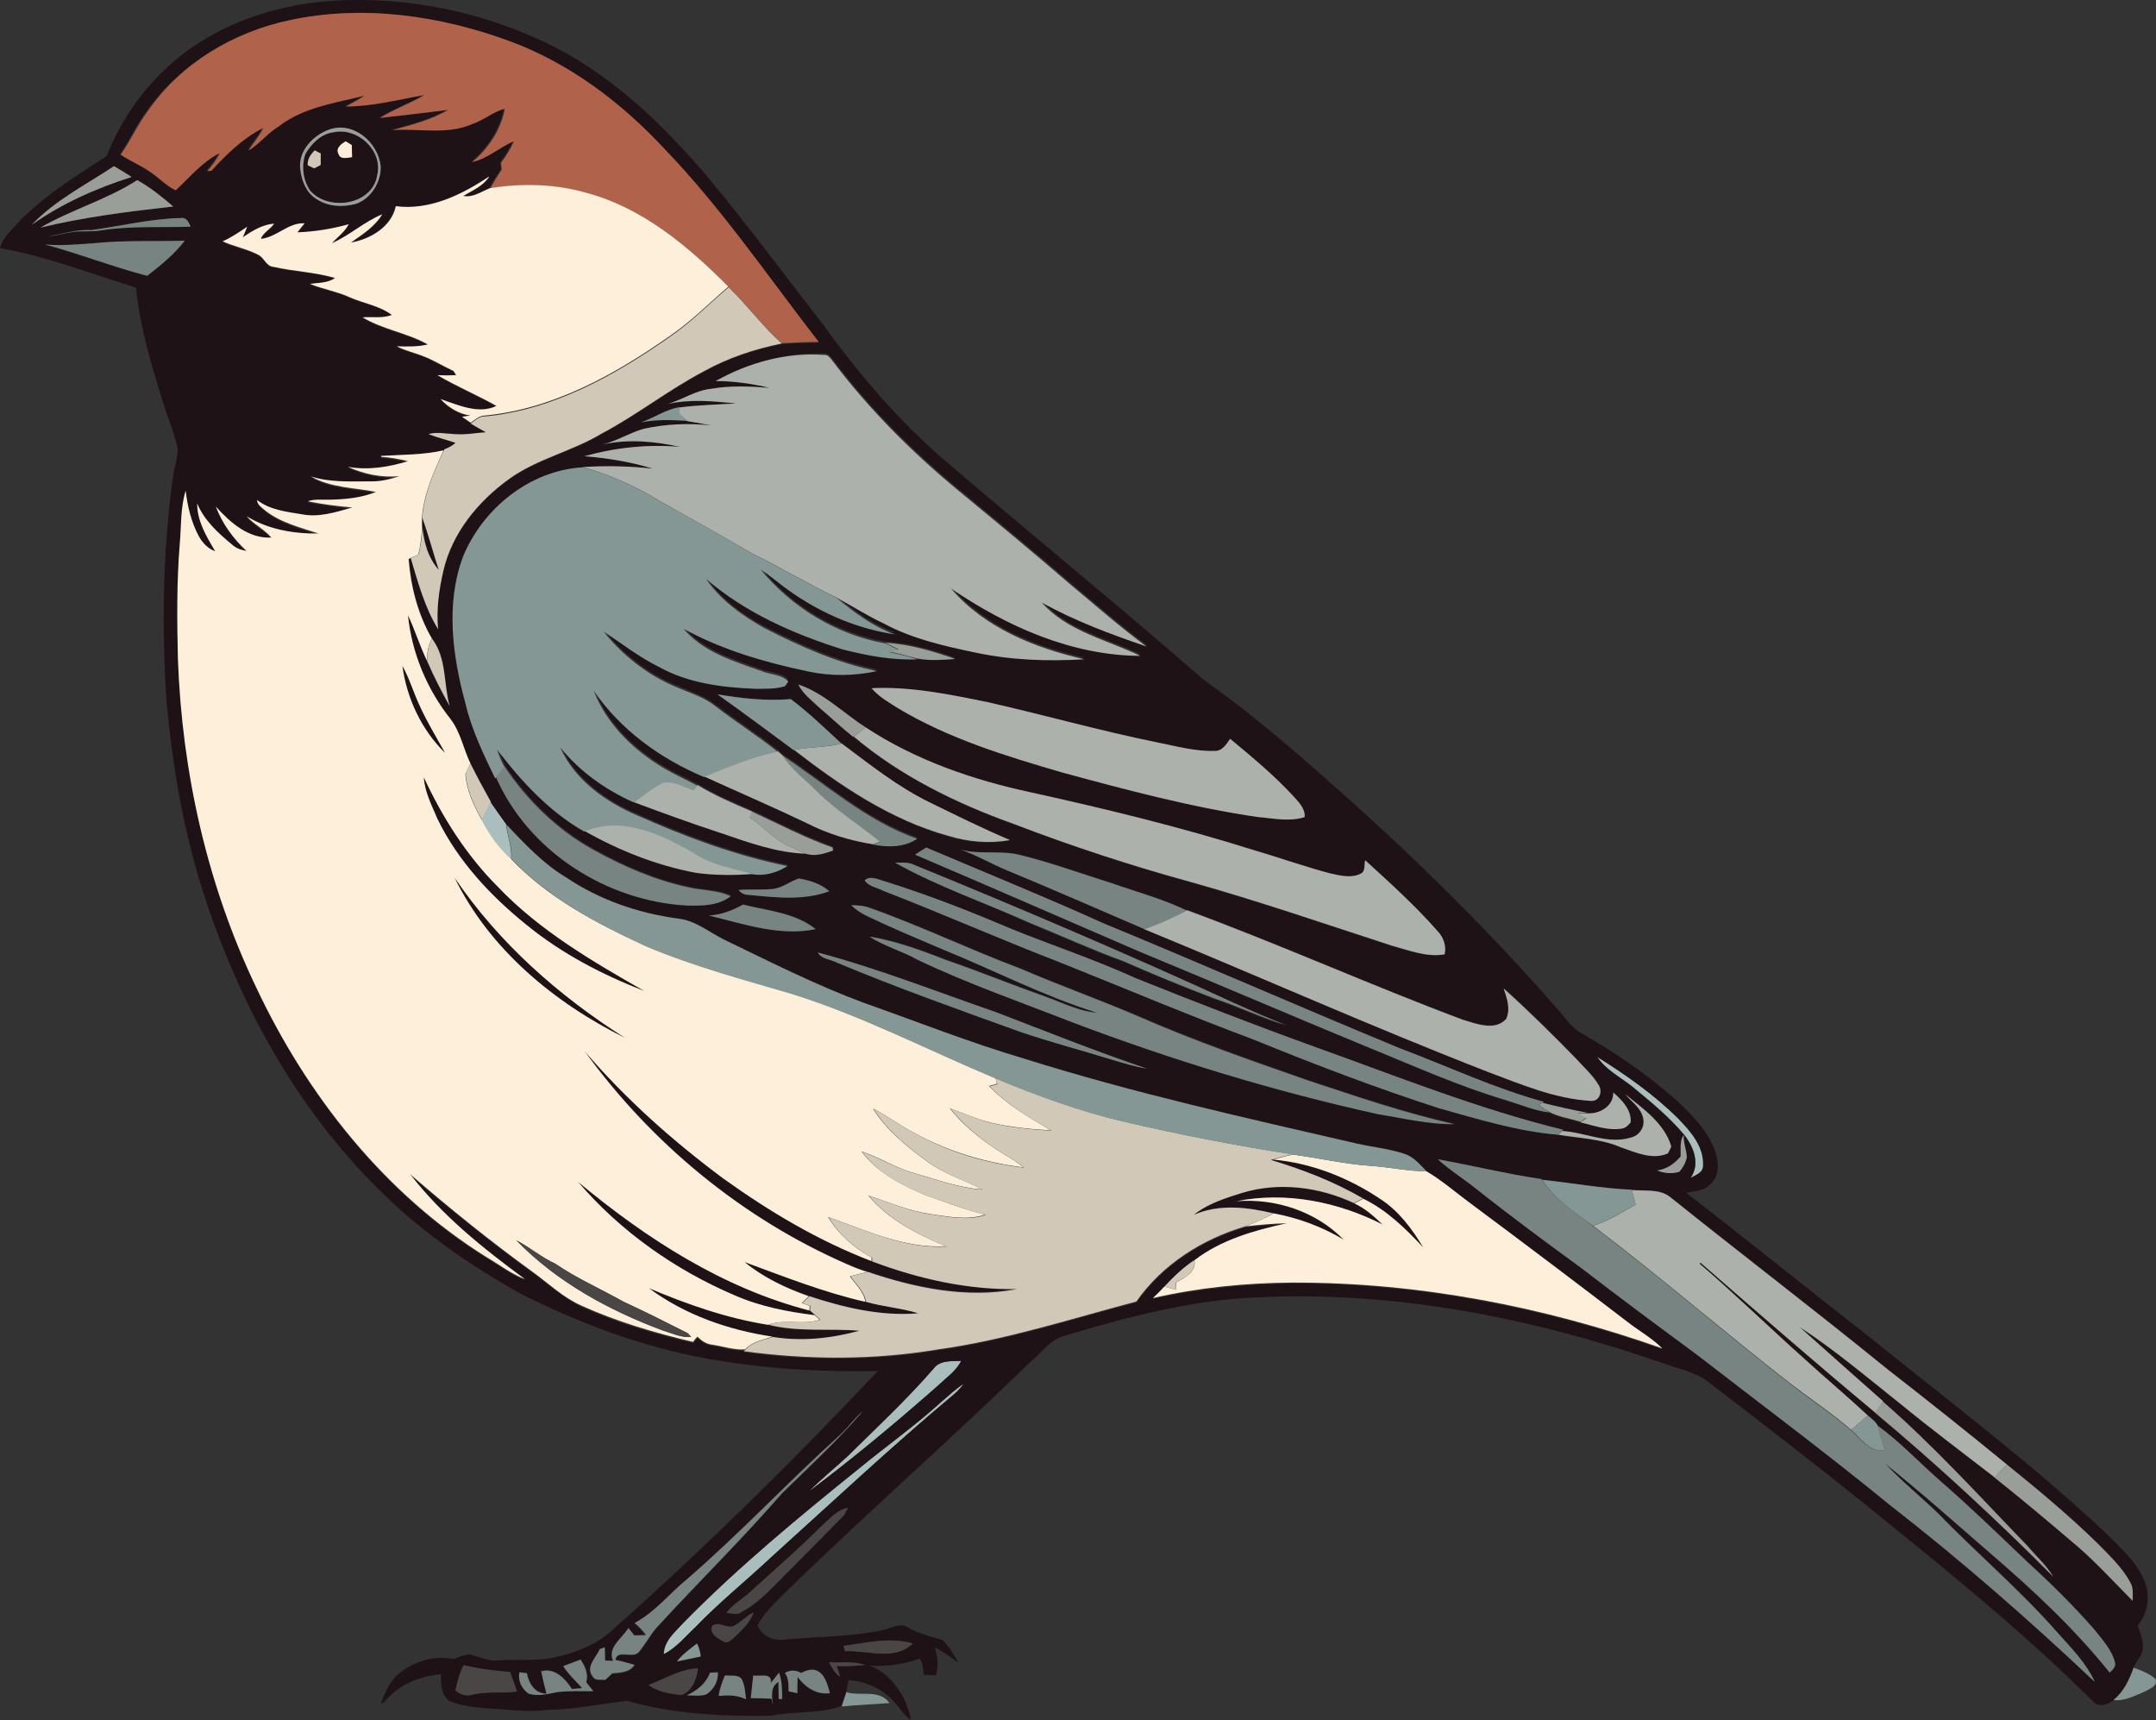 <?xml version="1.0" encoding="utf-8"?>
<!-- Generator: Adobe Illustrator 19.2.0, SVG Export Plug-In . SVG Version: 6.00 Build 0)  -->
<svg version="1.1" id="Layer_1" xmlns="http://www.w3.org/2000/svg" xmlns:xlink="http://www.w3.org/1999/xlink" x="0px" y="0px"
	 viewBox="0 0 694.4 553.9" style="enable-background:new 0 0 694.4 553.9;" xml:space="preserve">
<rect x="0" y="0" width="694.4" height="553.9" fill="#333333" stroke="none"/>
<style type="text/css">
	.st0{fill:#AABFBD;}
	.st1{fill:#1E1216;}
	.st2{fill:#B0624B;}
	.st3{fill:#999E99;}
	.st4{fill:#FEEFDA;}
	.st5{fill:#D2C8B8;}
	.st6{fill:#778482;}
	.st7{fill:#ACB2AB;}
	.st8{fill:#849794;}
	.st9{fill:#4A4645;}
</style>
<path class="st0" d="M158,258.2c1.6,2.4,3.3,4.7,5,7.1v0.3c0.4,3.7,2,7.3,1.6,11.1c-4.1-3.5-7.2-7.9-9.5-12.7
	C156.1,262,157.1,260.1,158,258.2z"/>
<path class="st0" d="M514.4,340.3c9.3,5.8,18.3,12.2,26.2,19.8c4,4.2,8.4,9.1,8,15.3c-0.1,2.3-2.5,3-4.1,3.9c3.2-4.5,1-10.1-2.1-14
	c-4.9-5.8-10.8-10.6-16.6-15.4C521.9,346.8,517.2,344.5,514.4,340.3z"/>
<path class="st0" d="M300.6,440.8c2-2.9,5.9-2.5,9-2.6c-1.7,3.3-4.8,5.4-7.4,7.9c-13.5,11.9-27.3,23.4-41.7,34.2
	c3.9-4,8.3-7.5,12.4-11.3C282.3,459.8,292,450.8,300.6,440.8z"/>
<path class="st0" d="M303.3,451.3c2.3-2,4.6-4.1,7.2-5.8c-0.9,1.3-1.9,2.5-3.2,3.5c-20.2,16.9-39.4,34.9-58.9,52.5
	c-8.1,7.6-16.7,14.5-24.4,22.5c-3.3,3-6.2,6.6-10.2,8.7c0.1-4.4,3.8-7.3,6.5-10.3c17.6-17.9,37-33.9,56.5-49.6
	C285.5,465.6,294.9,459,303.3,451.3z"/>
<g>
	<g>
		<path class="st1" d="M50.7,24.8c14.4-15.2,35.1-23,55.6-24.5c25.3-1.7,51.1,3.8,73.6,15.5c19.6,10.4,35.6,26.3,49.7,43.2
			c12.2,14.9,23.7,30.3,35.5,45.5c11.6,16.1,24.6,31.3,39.7,44.2c27.5,23.5,55.6,46.4,82.9,70.2c14.9,10.5,28.7,22.4,42.3,34.5
			c25.6,22.6,50,46.7,72.5,72.5c2,2.4,3.8,5,6.5,6.6c11.2,6.4,22,13.7,31.6,22.4c4.7,4.4,9.4,9.3,11.7,15.5c1.3,3.5,1.7,8-1.3,10.8
			c-2,2.2-5.2,2.4-7.9,2.9c20.2,15.6,40,31.6,60.1,47.3c25.4,20.5,51.6,40.2,75.4,62.6c4.3,4.4,9.2,8.6,11.8,14.4
			c2.3,4.8,1.6,10.9-1.9,15c0.7,2.3,1.8,4.6,1.7,7.1c0,2.6-2.2,4.3-3.1,6.6c-1.4,3.9-3.2,7.8-6.5,10.5c-2.1,1.5-4.9,2.3-6.7,0
			c-4.8-4.5-9.4-9.2-14.3-13.6c-17.8-16.3-36.5-31.5-55.3-46.7c-17.9-14.5-36.2-28.6-54.5-42.6c-4-2.9-8.9-3.9-13.5-5.5
			c-42.3-14.8-87.2-23.7-132.2-21.4c-20.9,0.9-41.2,6.4-61.2,12.3c-4.8,1.3-7.6,5.7-11.3,8.7c-26.2,25.5-53.8,49.6-79.9,75.2
			c-2.8,2.9-5.9,5.7-7.7,9.4c1.2,3.2,4.9,5,8.2,4.6c10.8-1.1,21.9-0.8,32.6-3.2c2.5-0.6,5.2-2.4,7.7-0.7c3.4,2,7.3,2.8,11.1,4
			c2.1,2.1,3.7,4.7,5,7.3c-2.4-1.8-4.8-3.5-7.4-4.9c0.7,3,1.2,6,0.2,9c-1.3-0.1-2.5-0.1-3.8-0.2c-0.4-1.7-0.2-3.7-1.4-5.2
			c-5.2,1.8-10.7,2.7-16.2,2.2c4.1,1.5,7.3,4.5,9.6,8.1c1.9,2.8,3.1,6,3.8,9.4c-2.8-1.8-4.2-4.9-6.6-7c-3.6-3.5-8.5-5.4-13.5-5.8
			c-0.2,1.3-0.5,2.5-0.8,3.8c-0.4,1.5-1,3.1-1.6,4.6c-7.3,2.6-15.2,1.5-22.7,3.1c-15.4,0.2-31.2-0.5-46.1-4.8
			c-8.6,0.9-17.1,2.8-25.8,2.9c-6.9,0.9-13.9-0.3-20.8-0.6c-3.6-0.3-7.3-0.9-10.7-2.2c-2.8-2.1-2.8-5.5-2.8-8.7
			c-7,0.7-13.9,3.4-18.3,9.1l-1.1,0.4c1.3-3.1,2.6-6.5,5-8.9c4.9-4.5,11.9-6.8,18.6-5.5c1.6-0.6,3.2-1.4,5-1.5c3,0.7,5.9,2.2,9,2
			c6.3-0.6,12.7,0.4,18.9-1.1c6.5-1.5,12.9-4,17.9-8.5c29.8-26.5,58.3-54.5,85.7-83.6c-16.6,0.3-33.2-0.5-49.5-3.1
			c-22.8-3.4-44.8-11.4-65.3-21.7c-16.4-9.2-32.2-20-45.6-33.4c-27.1-26.6-45.7-60.9-57.1-96.8c-6.3-19.8-9.7-40.4-11.6-61
			c-1.5-23.7-1.2-47.6,2-71.2c0.4-3.4,1.7-6.6,1.6-10c-1.2-5.4-3.5-10.5-5-15.8c-3.7-11.7-7.2-23.6-8.4-35.9
			C29.3,88.2,15.1,82.5,0,79.9c0.8-3.3,3.6-5.6,5.7-8.1c8.3-8.7,18.6-15,28.6-21.5C38.1,40.9,43.5,32.1,50.7,24.8z M93.3,6.5
			c-18.1,3.8-35,13.9-45.8,28.9c-3.4,4.5-5.7,9.7-8.9,14.3c2.9,2,6.2,3.3,9.1,5.3c3,1.9,5.4,4.6,8.6,6.2c4.5-4.2,8.7-9.2,14.2-12
			c-1,2.1-2.5,4-4,5.8c0.3,0,1-0.1,1.3-0.1c4.9-5.3,10.2-10.5,16.7-13.8c-1.2,2.7-3.3,4.7-4.7,7.3c3.5-2.2,6.2-5.6,9.7-7.8
			c8-6.2,18.2-7.5,27.7-9.9c-2,1.3-4,2.4-6.1,3.5c8.6,0,16.9-2.2,25.3-3.7c-4.6,2.9-9.7,4.5-14.3,7.4c7.3-0.8,14.6-1.7,21.9-2.6
			c-5.5,3.3-11.8,4.8-17.9,6.5c8.5-0.6,17.5,1.6,25.6-1.9c3.7-1.3,6.8-4,10.6-5c-1.3,6.8-5.3,12.8-10.5,17.2c5-1.1,8.8-4.8,13.4-6.7
			c-1,2.5-2.5,4.8-4.1,6.9c0.1,0.7,0.2,1.5,0.2,2.2c-1.3,2-2.6,4-3.7,6.1c-2.8,1.1-5.4,3.1-8.6,2.5c3-1.8,6.5-3.2,8.4-6.3
			c-8.8,5.9-19.2,11-30.1,9.6c-1.5,6.6-8.1,10.5-14.3,11.9c3.7-2.6,7.7-5.1,10.1-9.1c-5.8,2.3-10.5,6.8-16.2,9.3
			c1.9-2,4.2-3.7,5.4-6.1c-5.4,1.5-10.9,2.4-16.5,2.6c0.6-0.7,1.7-2.1,2.3-2.9c-5.3-0.3-8.9,4.5-14.1,5c0.8-2.1,3.1-3,4.3-4.9
			c-3.8,0.3-7,2.3-10.1,4.4c0.3-0.8,1-2.6,1.4-3.4c-2.5,1.7-5.1,3.5-7.9,4.7c3.7,1.8,7.8,2.5,11.4,4.3c2,0.9,2.5,3.7,4.9,3.9
			c6.6,1.5,13.4,1.6,19.9,3.6c-2.4,1.8-5.4,1.5-8.1,1.9c4.2,1.7,8.7,2.5,12.8,4.3c4.5,2,9.6,2.6,13.6,5.7c-3,1.3-6.3,0.5-9.4,0.8
			c6.5,4,14.4,5,21,8.7c-3.3,0.7-6.7,0.7-10,0.6c2.6,1.5,5.5,2,8.3,3.1c3.4,1.3,6.5,3.3,9.9,4.8c0.2,0.3,0.6,1,0.9,1.4
			c-2,0.1-4,0.1-6,0c6.1,3.6,12.8,6.4,19,9.9c-5.8,2.8-12.4-0.3-18-2.2c2.4,2.7,5.9,4.8,9.6,5.3c-0.7,0.1-2.1,0.3-2.7,0.4
			c0.9,0.6,1.9,1.3,2.8,1.9c1.6,1,3.3,1.9,4.9,2.8c-3.4,0.3-6.8,0.9-10.1,0.6c-2.8-0.1-5.7-0.8-8.4,0c2.8,1.1,5.8,1.8,8.7,2.8
			c-1,1-2.3,1.6-3.6,2.1L143,145c-6.6,1.6-13.5,1.4-20.2,1.8c0,0.2,0,0.5,0,0.7c2.9,0.2,5.8,0.7,8.7,1.4c-6.2,1.9-12.9,2.9-19.4,1.8
			c5.2,2.3,11,3.6,16.7,3c-3,1.1-6.2,1.8-9.4,1.7c-6.4-0.1-13,0.4-19.2-1.6c6.3,3.7,14,3.6,21,5c-4.7,1.9-9.8,2.4-14.8,2.5
			c-2.4,0.1-4.9-0.4-7.2,0.5c4.8,0.9,9.5,1.6,14.4,2c-5.3,1.5-10.7,3.3-16.3,2.2c-5-0.8-10.3-1.5-14.4-4.6c0,1.5,1.5,2.3,2.5,3.3
			c5,4,11.3,5.6,17.3,7.5c-8,0.1-16.3-1.3-23.2-5.6c2.3,2.7,5.7,4.3,8,6.9c-7.3,0.4-13.2-5-17.9-10c2.1,5.5,5.6,10.3,9.9,14.3
			c-1.7-0.3-3.3-0.8-4.6-2c-4.5-3.7-9.1-7.8-11.3-13.3c0,5.7,3.1,10.6,5.8,15.4c-2.4-0.8-4.2-2.7-5.3-4.9c-2.4-4.5-3.7-9.6-4.2-14.6
			c-1.6,5.6-1.3,11.4-1.9,17.1c-1,12.3-0.9,24.7-0.6,37c1.3,36.4,9.4,72.8,25.2,105.8c16.4,34.8,41.3,66.4,74.2,86.9
			c4.1,2.4,7.9,5.4,12.4,7.1c-13.5-9.9-26.7-20.4-37-33.8c12.7,10.9,25.6,21.4,39.1,31.2c5.3,3.7,10.1,8.4,16,11.1
			c11.5,5.3,23.8,8.8,36,11.7c0.4-0.4,1.1-1.3,1.4-1.7c1.3,1.4,2.8,2.4,4.8,2.6c3.5,0.5,7.1,1.8,10.6,1.5l-0.6,0.5
			c20.8,2.8,42,2.9,62.7-0.6c21.7-3,42.7-9.9,63.8-15.4c8.4-11.9,21.3-20.1,35.1-24.2c4.4-0.5,8.8-0.9,13.2-1
			c-10.4,2.4-21,5.3-29.7,11.9c-3.6,2.3-6.7,5.3-9.6,8.5c-1.2,1.3-2.5,2.5-3.7,3.7c14.7-3.4,29.9-4.8,45-5
			c40.5-0.1,80.9,7.7,119.1,21.2c-3.4-3.4-7.6-5.7-11.3-8.6c-16.6-12.7-33.4-25.3-50.2-37.9c-4.8-3.5-9.3-7.5-14.4-10.5
			c-2.1-2.2-4.2-4.8-7.3-5.7c-4.9-1.5-10-2-14.9-3.2c-36-8.3-72.1-16.3-107.4-27.4c-17.6-5.2-34.7-11.9-52-18.1
			c-15.3-5.7-29.9-13.1-44.6-20.2c-4.9-2.4-9.3-6.1-14.8-6.8c-12.9-1.7-25.4-6-36.2-13.3c-7.4-4.4-13.3-10.8-19.2-17v-0.3
			c-1.7-2.4-3.4-4.7-5-7.1c-2.3-4.1-4.5-8.2-6.6-12.4c-2.3-4.8-3.2-10.2-6.5-14.4c-7.5-9.5-12.4-21.3-13.6-33.3
			c2.3,4.8,3.9,10,6.2,14.8c2.1,4.9,4.6,9.7,7.3,14.4c-2-7.2-0.9-15.6-5.7-21.7c-4.5-7.8-6.8-16.7-7.5-25.6l0.6-0.3
			c2.4,7.8,4.6,15.9,8.8,22.9c-0.7-6.3,0.2-12.7,1.7-18.8c2.8-12.2,11.2-22.5,21.2-29.6c9-6.5,20.1-8.8,29.6-14.5
			c11.4-6,21.6-14.1,33-20.1c7.8-4.4,16.4-7.2,25.2-9c4-0.3,8-0.4,11.9-0.4c-16.3-21-31.4-43-49.8-62.3
			c-13.8-14.9-30.5-27.4-49.6-34.5C141.8,5.1,116.9,1.4,93.3,6.5z M105.8,41.8c-5.1,1.8-9.8,6.9-9.1,12.6c0.3,3.7,1.8,7.5,5.1,9.6
			c3.8,2.6,8.7,2.8,13,1.6c4.8-1.8,8-7,7.8-12.1C121.8,45.8,113.6,38.9,105.8,41.8z M36.7,53.5c-9,6-18.9,11-26.4,18.9
			C20,65.5,31,60.6,42.4,56.9C40.5,55.7,38.6,54.5,36.7,53.5z M13,73.3c14.1-3.3,28.4-5.2,42.8-6.8c-3.6-3.1-7.4-6.2-11.6-8.5
			C34.4,64.3,23,67.5,13,73.3z M29.3,74.1c-4.7-0.3-9.2,1.3-13.8,2c3.6-0.3,7.1-1.7,10.8-1.6c2.3,0,4.6,0,6.9-0.4
			c9.4-1.4,18.8-0.8,28.2-1.1c-0.6-1.2-1.3-3.1-3-2.8C48.6,70.4,39,72.8,29.3,74.1z M30.4,78.3c-5.3,0.3-10.6,0.9-15.9,0.5
			c11.1,3,21.8,7.2,32.9,10.1c4.4-3.4,8.7-6.9,12.1-11.3C49.8,77.8,40,77.4,30.4,78.3z M230.5,122.7c6-0.1,11.9,0.8,17.7,2.2
			c-6.3-0.6-12.7-0.8-18.9,0.3c-5,0.5-9.3,3.5-14,4.9c7.2-1.7,14.8-0.8,22.1-0.2c-6.1,0.4-12.2,0.5-18.2,1.3
			c-4.6,0.6-8.4,3.4-12.7,4.9c5-1.1,10.1-0.8,15.1-0.5c2.6,0.4,5.2,0.9,7.8,1.4c-7.3-0.8-14.8-0.5-21.9,1.1c-4.5,1.3-8.6,3.9-13.1,5
			c8.3-1.8,16.8-1,25,0.8c-10.4-0.9-20.9,0.2-30.9,3c7.4,0.6,14.8,1.9,22,4c-7.5-0.8-15-1-22.5-0.5c-17.1,1-32.3,13.2-38.7,28.8
			c-5.6,15.1-3.4,31.8,0.8,47c2,8.5,5.9,16.4,9.6,24.2l0.2-0.3c10.6,24,35.7,40,61.7,41.3c4.7,0.1,10.1,0.1,14-3
			c-4.1-2-8.9-1.8-13.3-2.8c-10.9-2.3-21.3-6.8-31-12.2c-11.6-6.4-21.3-15.9-28.6-26.9c-0.8-1.8-1.7-3.6-2.3-5.5
			c7.9,10.2,16.8,20,28.1,26.4c11.2,6.4,23.3,11.2,35.9,13.5c6.2,0.8,12.4,0.8,18.6,0.3c3.7,0.5,7.6-0.7,10.8-2.7
			c-16.7-3.4-32.8-9.4-48.3-16.3c-10.3-4.4-20.3-11.5-24.9-22c6.2,7.9,14.6,13.8,23.7,17.8c9.3,3.5,18.7,6.9,28.2,10
			c8.8,3,17.8,6.3,27.2,6.6c2.9,1,6.1,0.1,8.8-1c-0.1-0.3-0.2-0.7-0.2-1c-8.9-3.2-17.4-7.6-26-11.6c-5.9-2.6-11.9-5.1-17.5-8.5
			c-2.8-1.5-5.6-2.8-8.4-4.3c-10.8-5.8-20.5-14.6-25-26.3c8.7,12.6,21.5,21.8,35.5,27.8c11,5,22.1,9.8,32.9,15
			c6.8,3.5,14.1,5.7,21.6,6.9c4.7,0.9,10,0.9,14.1-1.9c-16.2-5.7-29.2-17.4-43.4-26.8c-0.4-0.4-1.2-1.1-1.6-1.4
			c-6.5-5.2-13.5-9.6-20.1-14.7c-3.8-2.9-8.4-4.3-12.7-6.2c-9.1-3.8-17.1-10.1-23.3-17.8c5.9,3.8,11.4,8.2,17.7,11.3
			c9.5,5.3,20.5,6.7,31.2,7.1c3.2,0.1,6.4,0.2,9.5-0.8c0.3-0.4,0.8-1.1,1.1-1.5c-2-2.4-6-2.3-8.9-3.5c-8.8-3.1-18.6-6.1-24.8-13.5
			c12.4,6.8,26.2,10.8,40,13.7c7.4,1.7,15,1.5,22.3-0.1c-12.7-2.5-24.7-7.9-36.2-13.8c-7.3-3.9-14.2-9-18.9-15.9
			c12.6,10.9,28.1,17.7,43.9,22.7c7.9,1.9,16.1,3.5,24.3,3.2c4,0.7,8.1,0.4,12.1,0.1c-7.2-2.5-14.8-4.8-22.5-5.2
			c-15.7-2.8-30.1-11.4-40.2-23.8c2.5,1.6,4.7,3.5,7.1,5.3c10.6,8,23.1,13.7,36.3,15.6c-7.2-2.5-13.4-7.1-19.1-11.9
			c5.2,2.8,10.2,6,15.5,8.5c9.1,4.9,19.3,7.1,29.3,9.3c11.6,2.5,23.5,2.9,35.3,2.2c-15.9-3.6-32.1-10.1-43-22.8
			c18,12.3,39,21.7,61,21.7c-10.8-5.2-23.6-7.9-31.8-17.2c10.7,6,22.2,10.2,33.8,14.2c-8.6-6.3-16.6-13.4-24.8-20.2
			c-11.8-10.2-23.8-20.1-35.8-30c-15-12.4-28.8-26.2-40.5-41.7c-0.8-0.9-1.6-2.2-2.9-2C253.2,113.5,241,116.8,230.5,122.7z
			 M257.1,220.4c1.5,3.1,4.3,5.2,6.8,7.4c3.7,3.1,7.1,6.5,11,9.5c15.1,12.7,33,21.5,51.5,28.1c18.7,7.1,37.8,13.4,57,18.7
			c21.8,6.1,43.3,13.5,64.8,20.5c5.5,1.5,11.2,3.8,17,2.8c0.6-2.8-0.4-5.5-2.3-7.5c-7.2-8.2-15.3-15.5-23.3-22.8
			c-0.4,1.4,0.2,3.5-1.4,4.3c-3.1,1.6-6.8,0.6-10-0.1c-8.3-2.3-16.4-5.1-24.6-7.5c-23.5-7.4-47.4-13.2-71.4-18.5
			c-18.8-4.1-37.4-10.4-53.5-21C271.6,229.6,265.4,223.1,257.1,220.4z M280.7,221.6c2.3,2.8,5.6,4.6,8.6,6.5
			c16.4,9.8,34.8,15.4,53,20.7c20.8,5.6,41.6,11.2,62.9,14.3c5,0.4,10.1,1.6,15,0c0.2-2.9-2-5-3.8-6.9c-6.2-6.6-13.3-12.4-20.2-18.3
			c-1.3,1.7-2.5,4-5,3.9c-6.4,0.2-12.6-1.6-18.8-2.8c-18.2-3.8-36.1-8.8-54.3-12.9C305.9,223.6,293.4,221,280.7,221.6z M231.1,223.6
			c8.3,5.9,16.5,12,24.7,18.1c15,11.6,31.1,22.4,49.5,27.6c6.4,2,13.3,2.5,20,1.4c-8.8-3.7-17.4-8-26-12.2
			c-10.2-5-19.2-12.2-28.2-18.9c-5.3-4.9-10.6-10-16.3-14.3C246.9,225.7,238.9,224.8,231.1,223.6z M294.7,275.2
			c24.2,10.4,48.4,21,72.6,31.4c24.2,10,48.2,20.3,72.4,30.3c15.1,6.2,30,12.9,45.6,17.5c4.5,1.4,9,3.3,13.7,3.9
			c3.1,1.6,6.7,2.1,10,3.1c4.4,1,8.8,2.8,13.4,2c1.2-0.1,2.1-1.1,2.8-2c0.3-4-2.8-7.2-5.6-9.6c0.1,4.4-4.4,7-8.4,6.6
			c-4.9-1-9.7-2-14.4-3.2l0.6-0.3c-15.9-4.4-30.9-11.5-46.3-17.2c-32-13.2-63.7-27.1-95.6-40.3c-18.9-8.5-38.1-16.3-57.1-24.4
			C297,273.6,295.9,274.4,294.7,275.2z M309.5,273.6c5.1,1.8,9.8,4.6,14.9,6.6c14.8,6.1,29.5,12.6,44.2,18.9
			c37,15.2,73.5,31.5,110.8,46c10.7,4,21.5,8.6,33,9.3c2.7,0.3,3.8-2.8,2.7-4.9c-1.9-3.3-4.8-5.8-7.3-8.6
			c-7.6-7.8-15.3-15.4-23.4-22.7c1,3.1,2.3,6.6,0.8,9.8c-3.7,4-9.6,1.5-13.9,0.3c-29.9-11.1-59-24.3-88.9-35.3l-0.1,0.1
			c-7.7-3.6-15.9-5.9-23.9-8.7c-10-3.1-19.8-6.8-29.9-9.2C322.1,273.7,315.6,275.3,309.5,273.6z M288.3,277.8
			c13.7,7.7,28.7,12.8,43,19.4c10.3,4.2,20.3,8.8,30.8,12.6c9.6,4.2,19.3,8.1,29,11.9c7.8,2.6,15.2,6.3,23.2,8.6
			c-5.6-2.2-11.2-4.6-16.7-7.1c-34.3-15.8-69.1-30.6-104.1-44.9C291.8,277.6,290,277.8,288.3,277.8z M278.5,283.5
			c1.3,2.1,4.1,2.4,6.1,3.4c18.9,7.3,37.4,15.5,56.3,22.8c21,8.3,41.8,17.1,63,25.1c19.7,8,39.5,15.6,59.7,22.1
			c12.5,3.5,25.2,7.4,38.2,8.5c6.8,1.2,13.9,1.3,20.3,4.1c4.7,1.7,10,4.1,15,1.9c0.3-0.6,0.8-1.7,1.1-2.2
			c-2.2-7.5-9.1-12.2-14.9-16.9c2.1,2.5,5.3,4.5,5.8,8c0.5,2.7-1.3,5.4-4,6c-7.4,2.3-14.7-1.7-22.1-2.1l0.4-0.4
			c-27.4-6.7-53.5-17.2-80-26.7c-19.4-7-38.7-14.5-57.9-22.2c-14.9-6.8-30.6-11.7-45.6-18.2c-12.2-5.1-24.6-9.8-37.2-13.6
			C281.4,282.6,279.6,282.2,278.5,283.5z M248.3,286.3c-3.5,0.3-7,0-10.5,0.2c0.6,0.9,1.4,1.4,2.4,1.5c8.9,0.9,18.2,2.1,26.8-1.1
			c-2.6-2.4-6.3-3.5-9.8-4.1C254.3,283.9,251.6,286.2,248.3,286.3z M228.3,294.8c11.2,2.7,22.8,6.7,34.4,4.3
			c-6.7-5.3-15.4-5.9-23.4-7.9C235.9,293.2,232.2,294.6,228.3,294.8z M274.2,291.5c2.8,2.8,6.7,4.1,10.2,5.7
			c6.5,3,13.1,5.7,19.6,8.5c16.5,6.8,32.4,15,49.5,20.3c-5.7-0.4-10.9-3.1-16.2-5c-11-3.9-21.8-8.3-32.8-12.1
			c-7.9-3.1-15.9-6-24.3-7.4c4.8,3.1,10.4,4.7,15.4,7.4c16.1,7.8,33,13.6,49.7,20.1c32.2,12.1,65.1,22.3,98.8,29.7
			c8.1,1.2,16.2,3.3,24.5,3.2c-16.1-3.7-31.8-9-47.5-14.2c-18.1-6.4-36.2-12.7-53.8-20.3c-12.7-5.5-25.8-10.1-38.5-15.6
			c-16.3-6.1-32-13.7-48.4-19.5C278.3,291.6,276.2,291.5,274.2,291.5z M263.4,306.7c1.2,2.2,4.2,2.2,6.3,3.3
			c19.3,8.1,39.1,15.1,58.8,22.2c9.9,3.4,20,6,29.9,9.1c3.6,1.1,7.3,2.2,11.1,2.8c-16.4-5.5-32.5-12-48.7-18.2
			C301.6,319.3,282.8,311.9,263.4,306.7z M514.4,340.3c2.8,4.3,7.5,6.6,11.3,9.7c5.8,4.8,11.7,9.6,16.6,15.4c3.2,3.9,5.3,9.5,2.1,14
			c1.6-1,4.1-1.7,4.1-3.9c0.4-6.2-4-11.2-8-15.3C532.7,352.4,523.7,346.1,514.4,340.3z M541.3,372.4c-1.9,2.4-4.5,4.1-7.6,4.5
			c2.2,0.9,4.9,1.2,7.2,0.4c1.1-1.4,2-3,2.4-4.8c-0.2-2.4-1.2-4.6-1-7.1C540.9,367.5,541.4,370,541.3,372.4z M463.1,373.3
			c3.7,3.4,8,6.1,12,9.2c11.1,8.9,22.6,17.3,34.1,25.7c12.2,9.4,24.7,18.6,37.1,27.8c20.9,16.1,42,31.9,62.4,48.6
			c22.9,17.8,44.7,37,65.8,56.8c-2.7-6.3-7.8-11.2-12.3-16.2c-11.8-13.5-25.6-25.2-38.1-38c-5.6-5.5-11.7-10.3-17-16
			c11.6,9.3,22.8,19.3,34,29c13.7,11.7,26.9,24.2,38.2,38.2c0.9-0.9,2.1-1.8,1.7-3.3c-1.1-4-4.1-7.2-6.5-10.4
			c-6.8-7.8-14.3-15.1-21.9-22.1c-9-8.6-17.9-17.3-27.4-25.5c-6.9-6-13.2-12.8-20.6-18.2c-0.7-1.4-2.1-2.2-3.2-3.3
			c-6.7-6.3-13.8-12.1-20.5-18.3c-11.3-10.1-22.2-20.7-33.7-30.6l0.3-0.3c18.6,16.3,37.2,32.5,56.3,48.3c20,16.6,39,34.4,57.4,52.8
			c-2.3-3.7-5.6-6.7-8.4-10c-15.3-15.7-30-32-46.5-46.4c-9-8-17.9-16-26.9-23.9c11.4,7.4,21.7,16.2,32.3,24.6
			c10,8.2,20.3,15.9,30.5,23.8c9.2,7.3,18.2,14.9,27.1,22.5c6.2,5.4,11.8,11.5,17.5,17.3c0-2,0.3-4.2-0.8-6
			c-2.6-4.8-6.7-8.6-10.5-12.5c-9.2-9-19.2-17.3-29.2-25.4c-12.7-10.4-25.6-20.6-38.5-30.7c-23-18.8-46.6-36.8-69.8-55.3
			c-3.5-2.9-8.3-2-12.5-2.4c-9.7-0.5-19.2-2.2-28.9-3.2l-0.2-0.3C485.3,378.1,474.3,375.4,463.1,373.3z M300.6,440.8
			c-8.7,9.9-18.3,18.9-27.7,28.2c-4.1,3.8-8.5,7.3-12.4,11.3c14.4-10.8,28.2-22.3,41.7-34.2c2.6-2.5,5.8-4.6,7.4-7.9
			C306.5,438.4,302.7,437.9,300.6,440.8z M303.3,451.3c-8.5,7.7-17.8,14.3-26.6,21.5c-19.5,15.7-38.9,31.7-56.5,49.6
			c-2.7,3-6.4,5.9-6.5,10.3c4.1-2,6.9-5.6,10.2-8.7c7.7-8,16.3-14.9,24.4-22.5c19.5-17.6,38.7-35.6,58.9-52.5c1.2-1,2.3-2.2,3.2-3.5
			C307.9,447.2,305.6,449.3,303.3,451.3z M270.3,462.3c-16.6,15-32,31.4-48.9,46.2c-5.7,4.7-10.4,10.8-17.1,14.3
			c1.4,1.2,2.6,2.4,3.7,3.9c-0.9,0-2.8,0.1-3.8,0.1c-0.6-0.8-1.3-1.6-1.9-2.4c-2,3.3-7,6.2-4.9,10.6c-0.6,0-1.9-0.1-2.6-0.1
			c-0.1-1.4-0.1-2.9-0.1-4.3c-0.4,0.1-1.2,0.4-1.6,0.6c-1.2,2.7-4.8,5.8-2.3,8.8c0.8,1.5,2.7,0.9,4.1,1.1c0.7-0.7,1.4-1.4,2.2-2.1
			c2.6-0.2,5.6-0.3,7.2-2.7c-2.1-0.7-4.1-1.2-6.2-1.6c0.7-3.7,5.7-0.2,7.7-2.7c2.3-2.7,3.9-6,6.4-8.6c13.1-14.3,26.9-27.8,39.6-42.4
			c8.9-8.6,17.9-17.1,26-26.4C275.1,456.8,273,459.9,270.3,462.3z M264.5,491.5c-7.7,7.7-15.9,14.8-23.9,22.1
			c-2.2,1.9-4.9,3.4-6.6,5.8c1.6,0.1,3.5,0.9,4.9-0.3c6.4-3.4,11-9.1,16.1-14.1c5.7-5.7,11.3-11.4,16.9-17.1
			c0.3-0.6,0.9-1.8,1.2-2.3C269.5,486.2,267.1,489.2,264.5,491.5z M236.3,523.6c-2.3,0.9-4.9-1.7-6.9,0c-1.2,2.5,1.9,4.1,3.7,5.1
			c1.3,0.7,2.4-0.6,3.3-1.3c2.4-2.5,5.2-4.8,6.3-8.1C240.3,520.3,238.6,522.4,236.3,523.6z M271.7,530c0.1,0.4,0.3,1.3,0.4,1.7
			c7.2-0.4,16,3.2,21.8-2.5C286.5,527.1,279,528.9,271.7,530z M218,535c2.6-0.5,5.1-1,7.7-1.6c-0.2-1.5-0.7-2.9-1.2-4.2
			C222.2,530.9,219.8,532.7,218,535z M181.4,536.5c1.7,2.7,4,4.8,6.1,7c-0.8,0.1-2.5,0.2-3.3,0.3c-2.1-3.3-5.6-7-9.9-5.7
			c0.5,2.4,1.1,4.8,1.7,7.2c-3.8-0.1-5.6-3.3-6.3-6.6c-0.6-0.1-1.8-0.2-2.4-0.3c-0.6,2.6,0.8,5.5,3,6.9c3,0.9,6.1,0.1,9.1-0.5
			c3.9-0.5,7.8-0.3,11.7-0.3c-0.8-1-1.5-1.9-2.3-2.9c0.8-2.7-0.3-5.1-1.8-7.3C185.1,535.1,183.3,535.8,181.4,536.5z M267,535.3
			c0.9,1.7,1.8,3.5,3.5,4.6c-0.2-1.2-0.6-2.3-1.1-3.4c3,0,6.1,0,9.2-0.4C274.9,534.9,270.9,535.4,267,535.3z M149.3,536.2
			c-1.3,2.6-2,5.3-2.6,8.1c1.5,1.4,3.4,2,5.4,1.4c4.7-1.2,9.6-0.5,14.4-1c-0.7-2.1-1.4-4.2-2.2-6.3
			C159.3,538,154.2,537.3,149.3,536.2z M208.9,542.6c3,2.3,6.9,2.8,10.5,3.2c3.6-1.1,5-5.2,5.4-8.6
			C219.1,537.4,214.2,540.6,208.9,542.6z M252.8,538.7c1.3,1.7,1.1,3.9,1.2,6c0.9,0.2,1.9,0.4,2.8,0.6c0-1.7,0.1-3.5,0.1-5.2
			c2.4,3.3,6.1,5.8,10.4,5.2c-0.7-2.6-1.4-5.7-3.9-7.1c-1.8-1-3.8-0.2-5.4,0.6C256.3,537.7,254.5,537.7,252.8,538.7z M228.7,538.6
			c-1.3,3.5-4.2,5.8-7.5,7.3c2.1,0,4.3,0.4,6.3-0.3c2.4-1.6,3.9-4.2,3.7-7.1C230.6,538.6,229.3,538.6,228.7,538.6z M250.9,538.6
			c-0.9,1.1-1.7,2.3-2.6,3.4c0.6-3.7-3.6-2.1-5.6-2.5c-0.3,2.4-0.6,4.9-0.8,7.3c2.2,0.1,4.5,0.1,6.7,0.2c0.1,0.6,0.3,1.7,0.4,2.2
			c-0.2-2.7-1.1-6,1.8-7.6c0,1.8,0.1,3.7,0.1,5.5c0.3,0,0.8,0,1.1,0C251.9,544.2,251.9,541.3,250.9,538.6z M233.5,539.5
			c-1,2.1-1.8,4.3-2.1,6.6c3-0.3,6.1-0.2,8.8,1.1c-0.3-1.9-0.3-4-1.1-5.8C238.5,538.9,235.4,539.8,233.5,539.5z"/>
	</g>
	<g>
		<path class="st1" d="M107.4,42.6c7.8-1.8,16,5.8,14.1,13.8c-1.5,9.7-15.6,11.8-21.6,5c-2.3-3.4-3-8-1.5-11.9
			C100.4,46.2,103.4,43.1,107.4,42.6z M109,49.5c0.5,2,3,1.3,4.4,1.1c0-1.3-0.1-2.6-0.1-3.9c-0.5-0.3-1.5-0.9-2-1.2
			C109.9,46.3,108,47.7,109,49.5z M101.4,48.4c-1.5,1.3-2.4,2.8-2.3,4.8c0.5,0.2,1.5,0.7,2.1,1c0.5-0.3,1.5-0.8,2.1-1.1
			c0-1.2,0-2.4,0-3.7C102.8,49.2,101.9,48.7,101.4,48.4z"/>
	</g>
	<path class="st1" d="M136,166.7c1.9,5.6,3.4,11.2,5.3,16.8c-3.5-4-4.8-9.3-5.3-14.4C136,168.5,136,167.3,136,166.7z"/>
	<path class="st1" d="M129.6,214.4c2.3,4.1,3.6,8.7,5.6,13c2.4,5.2,5.4,10.1,8.2,15.2C135.8,235.1,131,224.9,129.6,214.4z"/>
	<path class="st1" d="M136.5,250.3c6.1,12.9,13.7,25.1,23.8,35.2c13.4,14.1,30.4,24.1,47.2,33.6c-13.4-5.3-26.4-12-37.7-21.1
		c-11.7-9.4-22.3-20.7-28.9-34.3C139,259.4,136.7,255.1,136.5,250.3z"/>
	<path class="st1" d="M201.3,334.2c-22.8-11.3-43.6-28.5-54.9-51.6C160.6,303.6,180,320.7,201.3,334.2z"/>
	<path class="st1" d="M272.7,406.9c-33.6-14.6-62.9-38.8-84.3-68.5c13.2,15.5,28.5,29.1,44.8,41.1c14.8,10.6,30.6,20,47.6,26.5
		c14.9,5.6,30.8,9.2,46.7,8.9c-16.1,3.1-32.7-0.3-48-5.5C277.2,408.8,274.9,407.9,272.7,406.9z"/>
	<path class="st1" d="M409.3,373.6c0.2,0,0.6-0.1,0.8-0.2c12.3,1.1,24.2,5.8,34.4,12.7c5.9,3.8,10.2,9.6,13.8,15.6
		c-5.7-6.1-11.7-12-19.3-15.7C429.7,380.6,419.6,376.6,409.3,373.6z"/>
	<path class="st1" d="M186.2,380.6c22,18.2,46.6,34.2,74.5,41.4c0.6,0.5,1.1,1,1.7,1.5c-8.8-1.2-17.7-2.8-25.8-6.4
		C217.4,408.9,199.8,396.5,186.2,380.6z"/>
	<path class="st1" d="M400,384.2c11.9-3.6,24.9-1.9,36,3.3c3.5,1.6,6.3,4.2,9.1,6.8c-14.3-7.3-31.1-10.7-47-7.5
		c12.5-1,25.6,3.3,34.5,12.4c-7-4.2-14.7-6.9-22.6-8.5c-8.4-2-17.6-3.1-25.6,0.5C388.9,387.6,394.6,385.9,400,384.2z"/>
	<path class="st1" d="M239.9,406.3c12.8,4.7,25.6,9.8,38.9,12.8c5.6,1.6,11.4,2,16.9,3.7c-12,1.1-23.8-1.7-35.1-5.5
		C253.2,414.7,245.9,411.3,239.9,406.3z"/>
	<path class="st1" d="M209.1,414.9c12.3,5.2,25.1,9.7,38.4,11.8c9.6,2.4,19.5,1.1,29.2,1.9c-9,2.5-18.6,3.5-27.9,2
		C234.7,428.4,220.6,423.5,209.1,414.9z"/>
</g>
<g>
	<path class="st2" d="M93.3,6.5c23.7-5.1,48.5-1.5,71,6.8c19.2,7.1,35.8,19.7,49.6,34.5c18.5,19.2,33.5,41.3,49.8,62.3
		c-4,0-8,0.2-11.9,0.4c-6.2-5.5-11.1-12.3-17.1-18.1c-12.8-13-27.4-25.2-45.3-30.1c-10.2-3-21-3.4-31.5-1.6c1.1-2.1,2.4-4.1,3.7-6.1
		c-0.1-0.8-0.2-1.5-0.2-2.2c1.6-2.2,3.1-4.5,4.1-6.9c-4.6,1.9-8.4,5.6-13.4,6.7c5.2-4.4,9.3-10.4,10.5-17.2c-3.8,1-6.9,3.8-10.6,5
		c-8.1,3.5-17.1,1.3-25.6,1.9c6.1-1.7,12.4-3.2,17.9-6.5c-7.3,0.9-14.6,1.8-21.9,2.6c4.5-2.9,9.7-4.6,14.3-7.4
		c-8.4,1.5-16.7,3.7-25.3,3.7c2-1.1,4.1-2.2,6.1-3.5c-9.5,2.4-19.7,3.7-27.7,9.9c-3.6,2.2-6.2,5.6-9.7,7.8c1.4-2.5,3.5-4.6,4.7-7.3
		C78.3,44.5,73,49.6,68.1,55c-0.3,0-1,0.1-1.3,0.1c1.5-1.8,3-3.6,4-5.8c-5.6,2.8-9.7,7.8-14.2,12C53.4,59.7,51,57,48,55.1
		c-2.9-2-6.2-3.3-9.1-5.3c3.2-4.6,5.5-9.8,8.9-14.3C58.3,20.4,75.2,10.3,93.3,6.5z"/>
</g>
<g>
	<g>
		<path class="st3" d="M105.8,41.8c7.9-3,16,4,16.8,11.7c0.2,5.1-3,10.3-7.8,12.1c-4.3,1.2-9.3,1-13-1.6c-3.2-2-4.7-5.9-5.1-9.6
			C96,48.7,100.7,43.7,105.8,41.8z M107.4,42.6c-4,0.5-7,3.6-9,6.9c-1.4,3.9-0.8,8.5,1.5,11.9c6,6.8,20.1,4.6,21.6-5
			C123.4,48.5,115.2,40.9,107.4,42.6z"/>
	</g>
	<path class="st3" d="M36.7,53.5c1.9,1.1,3.9,2.3,5.7,3.5C31,60.6,20,65.5,10.2,72.4C17.8,64.4,27.7,59.5,36.7,53.5z"/>
	<path class="st3" d="M13,73.3c10-5.8,21.4-9,31.2-15.3c4.2,2.3,8,5.4,11.6,8.5C41.4,68.1,27,69.9,13,73.3z"/>
	<path class="st3" d="M285.2,207c7.7,0.4,15.3,2.7,22.5,5.2c-4,0.3-8.1,0.6-12.1-0.1c-3.1-0.8-6.1-1.7-9.2-2.3c1-0.3,2-0.5,3-0.7
		C288,208.4,286.6,207.7,285.2,207z"/>
	<path class="st3" d="M257.1,220.4c8.3,2.8,14.5,9.2,21.7,13.8c-1.3,1-2.6,2.1-4,3.1c-3.8-3-7.3-6.4-11-9.5
		C261.4,225.5,258.6,223.4,257.1,220.4z"/>
	<path class="st3" d="M242.1,261.3c8.6,4,17,8.4,26,11.6c0.1,0.3,0.2,0.7,0.2,1c-2.8,1-5.9,2-8.8,1c-1.8-0.8-3.6-1.6-5.4-2.4
		c-4.8-2.1-8.2-6.4-12.6-9.2C241.6,262.8,241.9,261.8,242.1,261.3z"/>
	<path class="st3" d="M495.6,355.7c0.3-0.1,0.9-0.4,1.2-0.6c4.8,1.2,9.6,2.3,14.4,3.2c-0.8,0.1-2.3,0.2-3,0.2
		c0.9,0.4,1.9,0.9,2.9,1.3c-0.5,0.3-1.5,1-2,1.4c-3.3-1-6.9-1.5-10-3.1C497.8,357.4,496.7,356.6,495.6,355.7z"/>
	<path class="st3" d="M541.3,372.4c0.1-2.4-0.4-4.9,1-7c-0.2,2.4,0.8,4.7,1,7.1c-0.3,1.8-1.2,3.4-2.4,4.8c-2.3,0.8-5,0.5-7.2-0.4
		C536.8,376.5,539.3,374.7,541.3,372.4z"/>
	<path class="st3" d="M606.4,451.3c16.6,14.4,31.3,30.7,46.5,46.4c2.8,3.3,6.1,6.2,8.4,10c-18.3-18.4-37.4-36.1-57.4-52.8
		C604.7,453.7,605.5,452.5,606.4,451.3z"/>
	<path class="st3" d="M646.4,471.6c10,8.1,20,16.4,29.2,25.4c3.8,3.9,7.9,7.7,10.5,12.5c1.1,1.8,0.8,4,0.8,6
		c-5.8-5.8-11.3-11.9-17.5-17.3c-8.9-7.6-17.9-15.2-27.1-22.5C643.7,474.4,645,473,646.4,471.6z"/>
</g>
<g>
	<g>
		<path class="st4" d="M109,49.5c-1-1.8,1-3.2,2.3-4c0.5,0.3,1.5,0.9,2,1.2c0,1.3,0.1,2.6,0.1,3.9C111.9,50.8,109.5,51.5,109,49.5z"
			/>
	</g>
	<path class="st4" d="M127.5,66.4c10.9,1.4,21.3-3.7,30.1-9.6c-1.9,3.1-5.4,4.5-8.4,6.3c3.2,0.6,5.8-1.4,8.6-2.5
		c10.5-1.7,21.3-1.4,31.5,1.6c17.9,4.9,32.5,17.2,45.3,30.1c-6.2,5.3-11.9,11.1-18.6,15.7c-17.8,12.5-37.7,23.7-59.8,25.8
		c-1.9,0-3.2,1.4-4.6,2.3c-1-0.7-1.9-1.3-2.8-1.9c0.7-0.1,2.1-0.3,2.7-0.4c-3.7-0.5-7.1-2.6-9.6-5.3c5.6,1.9,12.3,5,18,2.2
		c-6.2-3.5-12.9-6.3-19-9.9c2,0.1,4,0.1,6,0c-0.2-0.4-0.6-1.1-0.9-1.4c-3.3-1.5-6.4-3.5-9.9-4.8c-2.8-1.1-5.7-1.7-8.3-3.1
		c3.4,0.1,6.7,0.2,10-0.6c-6.6-3.7-14.5-4.8-21-8.7c3.1-0.3,6.4,0.4,9.4-0.8c-4-3-9.1-3.7-13.6-5.7c-4.1-1.9-8.7-2.6-12.8-4.3
		c2.7-0.4,5.8-0.2,8.1-1.9c-6.5-1.9-13.3-2.1-19.9-3.6c-2.3-0.2-2.9-3-4.9-3.9c-3.6-1.9-7.7-2.6-11.4-4.3c2.8-1.2,5.4-3,7.9-4.7
		c-0.3,0.8-1,2.6-1.4,3.4c3.1-2.1,6.3-4.1,10.1-4.4c-1.2,1.8-3.5,2.8-4.3,4.9c5.2-0.5,8.8-5.3,14.1-5c-0.6,0.7-1.7,2.1-2.3,2.9
		c5.6-0.2,11.1-1.1,16.5-2.6c-1.3,2.5-3.6,4.1-5.4,6.1c5.7-2.5,10.4-6.9,16.2-9.3c-2.4,4-6.4,6.5-10.1,9.1
		C119.4,77,126.1,73,127.5,66.4z"/>
	<g>
		<path class="st4" d="M122.7,146.8c6.8-0.4,13.6-0.3,20.2-1.8c-3.2,6.9-6.4,14-7,21.7c0,0.6,0,1.8,0,2.4c0,3.2-0.4,6.4-1.2,9.5
			c-0.6,0.3-1.9,0.8-2.5,1.1l-0.6,0.3c0.7,8.9,3,17.9,7.5,25.6c-1.2,2.3-1.7,4.8-1.5,7.3c-2.4-4.8-3.9-10-6.2-14.8
			c1.2,12.1,6.1,23.8,13.6,33.3c3.3,4.2,4.2,9.6,6.5,14.4c-0.6,1.2-1.1,2.4-1.6,3.6c0.4,5.2,2.7,10,5.2,14.5
			c2.4,4.8,5.5,9.2,9.5,12.7c12,12.6,27.6,20.8,43.3,27.9c15.3,6.5,31.5,10.8,47.5,15.5c22.5,7.1,43.5,18,65.2,27.1
			c0.1,0.5,0.4,1.4,0.5,1.9c-0.6,0.2-2,0.5-2.6,0.7c5.7,6,13,10.1,20,14.3c-6.5-0.4-13-1-19.4-2.5c-4.6-1.1-8.8-3.1-13.2-4.6
			c5.5,6.9,12.8,12.1,20.3,16.5c1.2,0.7,2.3,1.6,3.4,2.5c-12.2-1.5-24.2-5.1-35-11c-4.6-2.3-8.7-5.6-13.4-7.9
			c4.3,7,10.9,12.2,17.4,17c5.4,4,11.9,5.9,17.7,9c-7.5-0.5-14.6-3.2-21.7-5.2c-6-1.6-11.2-5.1-17.1-7c5.1,6.9,13.2,11,21,14.2
			c6.2,2.1,12.3,4.6,18.8,6.1c-5.8,2-12,0.6-17.9-0.2c-6.8-1-13.1-3.8-19.7-5.9c6.5,7.8,15.8,12.5,25,16.3
			c-13.3,0.8-25.8-5.1-38-9.4c3.4,5.6,8.3,9.9,14,13c0,0.3,0,0.9,0,1.2c-17-6.5-32.8-15.9-47.6-26.5c-16.3-12.1-31.6-25.7-44.8-41.1
			c21.4,29.6,50.7,53.8,84.3,68.5c2.2,1,4.5,1.9,6.8,2.6c-1.9,0.4-3.8,0.9-5.7,1.4c1.9,2.6,4.5,4.9,5,8.2
			c-13.3-3-26.1-8.1-38.9-12.8c6.1,5,13.3,8.4,20.7,11c-0.8,0.7-1.5,1.5-2.3,2.2c0.9,0.3,1.7,0.6,2.6,0.9c0,0.4-0.1,1.2-0.1,1.5
			c-27.9-7.2-52.6-23.2-74.5-41.4c13.6,15.9,31.2,28.3,50.4,36.5c8.2,3.6,17,5.3,25.8,6.4c0.5,0.5,1.1,1,1.6,1.5
			c-5.4,1.8-11.3-0.4-16.6,1.6c-13.3-2.1-26.1-6.6-38.4-11.8c11.6,8.6,25.6,13.5,39.8,15.6c-3.1,1.1-6.5,1.6-8.8,4.1
			c-3.5,0.3-7.1-1-10.6-1.5c-1.9-0.2-3.5-1.3-4.8-2.6c-0.4,0.4-1.1,1.3-1.4,1.7c-12.3-2.9-24.5-6.5-36-11.7c-6-2.7-10.7-7.3-16-11.1
			c-13.5-9.8-26.5-20.3-39.1-31.2c10.3,13.3,23.5,23.9,37,33.8c-4.5-1.7-8.3-4.7-12.4-7.1c-32.9-20.5-57.8-52.1-74.2-86.9
			c-15.8-33-23.9-69.3-25.2-105.8c-0.3-12.4-0.4-24.7,0.6-37c0.5-5.7,0.2-11.6,1.9-17.1c0.6,5.1,1.8,10.1,4.2,14.6
			c1.2,2.2,3,4.1,5.3,4.9c-2.8-4.8-5.8-9.6-5.8-15.4c2.3,5.5,6.8,9.6,11.3,13.3c1.3,1.2,2.9,1.7,4.6,2c-4.3-4-7.8-8.8-9.9-14.3
			c4.6,5.1,10.5,10.4,17.9,10c-2.3-2.7-5.7-4.3-8-6.9c6.9,4.3,15.2,5.7,23.2,5.6c-6-2-12.3-3.5-17.3-7.5c-1-0.9-2.5-1.8-2.5-3.3
			c4.1,3.2,9.5,3.8,14.4,4.6c5.5,1.1,11-0.7,16.3-2.2c-4.8-0.4-9.6-1-14.4-2c2.3-0.8,4.8-0.4,7.2-0.5c5-0.1,10.1-0.6,14.8-2.5
			c-7-1.4-14.6-1.3-21-5c6.2,2,12.8,1.6,19.2,1.6c3.2,0.1,6.4-0.7,9.4-1.7c-5.7,0.6-11.4-0.6-16.7-3c6.5,1.2,13.2,0.1,19.4-1.8
			c-2.8-0.7-5.7-1.2-8.7-1.4C122.8,147.3,122.8,147,122.7,146.8z M129.6,214.4c1.4,10.5,6.2,20.7,13.8,28.1c-2.8-5-5.8-9.9-8.2-15.2
			C133.2,223.1,131.9,218.5,129.6,214.4z M136.5,250.3c0.3,4.8,2.6,9.1,4.4,13.4c6.6,13.6,17.2,24.9,28.9,34.3
			c11.2,9.1,24.2,15.9,37.7,21.1c-16.8-9.6-33.8-19.5-47.2-33.6C150.2,275.4,142.5,263.2,136.5,250.3z M201.3,334.2
			c-21.3-13.5-40.7-30.6-54.9-51.6C157.7,305.7,178.5,322.9,201.3,334.2z M166.3,399.4c13,13.4,29.7,22.5,47.1,29
			c3,0.9,6,2.4,9.2,2.1c-0.3-0.3-0.8-0.9-1.1-1.2c-6.9-3.5-13.8-7-20.8-10.2c-7.3-4.1-15-7.5-21.9-12.2
			C174.3,404.8,170.6,401.6,166.3,399.4z"/>
	</g>
	<path class="st4" d="M410.1,373.4c2.1-0.6,4.3-1.2,6.4-1.6c8.3,1.1,16.4,3,24.8,3.6c6.1,0.4,12.1,1.7,18.2,1.8
		c5.1,3,9.6,7,14.4,10.5c16.8,12.5,33.5,25.1,50.2,37.9c3.7,2.9,7.9,5.2,11.3,8.6c-38.2-13.5-78.6-21.3-119.1-21.2
		c-15.1,0.1-30.2,1.6-45,5c1.3-1.2,2.5-2.4,3.7-3.7c1.2,0.3,2.5,0.7,3.7,1c0-0.8,0.1-1.6,0.2-2.4c2.7-1.5,6.5-3.3,5.8-7.1
		c8.6-6.6,19.2-9.6,29.7-11.9c-4.4,0.1-8.8,0.5-13.2,1c3-1.3,6.1-2.5,9-4.2c8,1.5,15.6,4.3,22.6,8.5c-8.9-9.1-21.9-13.4-34.5-12.4
		c15.9-3.2,32.7,0.2,47,7.5c-2.7-2.6-5.6-5.2-9.1-6.8c0.7-0.4,2.2-1.1,2.9-1.5c7.6,3.7,13.6,9.6,19.3,15.7
		c-3.6-6-7.9-11.8-13.8-15.6C434.3,379.2,422.4,374.5,410.1,373.4z"/>
</g>
<g>
	<path class="st5" d="M101.4,48.4c0.5,0.3,1.4,0.8,1.9,1c0,1.2,0,2.4,0,3.7c-0.5,0.3-1.6,0.9-2.1,1.1c-0.5-0.2-1.6-0.7-2.1-1
		C99,51.3,100,49.7,101.4,48.4z"/>
	<path class="st5" d="M234.7,92.5c6,5.8,10.9,12.6,17.1,18.1c-8.8,1.8-17.3,4.6-25.2,9c-11.4,6-21.6,14.1-33,20.1
		c-9.5,5.7-20.6,8-29.6,14.5c-10,7.2-18.4,17.4-21.2,29.6c-1.4,6.1-2.3,12.5-1.7,18.8c-4.3-7-6.5-15.1-8.8-22.9
		c0.6-0.3,1.9-0.8,2.5-1.1c0.8-3.1,1.2-6.3,1.2-9.5c0.4,5.2,1.8,10.5,5.3,14.4c-1.8-5.6-3.3-11.3-5.3-16.8c0.6-7.6,3.7-14.8,7-21.7
		l0.1-0.3c1.3-0.5,2.6-1.1,3.6-2.1c-2.9-1-5.9-1.7-8.7-2.8c2.8-0.8,5.6-0.1,8.4,0c3.4,0.3,6.8-0.4,10.1-0.6
		c-1.6-0.9-3.3-1.8-4.9-2.8c1.4-1,2.8-2.4,4.6-2.3c22.1-2.1,42-13.3,59.8-25.8C222.8,103.6,228.5,97.7,234.7,92.5z"/>
	<path class="st5" d="M137.6,212.9c-0.1-2.5,0.4-5.1,1.5-7.3c4.8,6.2,3.7,14.5,5.7,21.7C142.2,222.6,139.7,217.8,137.6,212.9z"/>
	<path class="st5" d="M151.5,245.8c2.1,4.2,4.3,8.3,6.6,12.4c-0.9,1.9-1.9,3.8-2.9,5.7c-2.5-4.5-4.8-9.3-5.2-14.5
		C150.4,248.1,150.9,246.9,151.5,245.8z"/>
	<path class="st5" d="M320.6,347.2c13.6,5.6,27.4,10.7,41.7,14c17.9,4.2,36,7.7,54.2,10.5c-2.2,0.4-4.3,1-6.4,1.6
		c-0.2,0.1-0.6,0.1-0.8,0.2c10.3,3.1,20.4,7,29.7,12.4c-0.7,0.4-2.2,1.1-2.9,1.5c-11.2-5.2-24.1-6.9-36-3.3
		c-5.4,1.7-11.2,3.5-15.6,7.1c8.1-3.6,17.3-2.5,25.6-0.5c-2.8,1.7-5.9,2.9-9,4.2c-13.9,4.1-26.7,12.2-35.1,24.2
		c-21.2,5.6-42.1,12.4-63.8,15.4c-20.7,3.5-41.9,3.4-62.7,0.6l0.6-0.5c2.3-2.6,5.7-3,8.8-4.1c9.3,1.5,18.8,0.5,27.9-2
		c-9.7-0.8-19.6,0.5-29.2-1.9c5.3-2.1,11.2,0.2,16.6-1.6c-0.5-0.5-1.1-1-1.6-1.5c-0.6-0.5-1.1-1-1.7-1.5c0-0.4,0.1-1.2,0.1-1.5
		c-0.9-0.3-1.7-0.6-2.6-0.9c0.8-0.7,1.5-1.5,2.3-2.2c11.3,3.7,23.1,6.5,35.1,5.5c-5.5-1.7-11.4-2.1-16.9-3.7c-0.5-3.3-3.1-5.6-5-8.2
		c1.9-0.5,3.8-1,5.7-1.4c15.3,5.2,31.9,8.6,48,5.5c-15.9,0.3-31.8-3.3-46.7-8.9c0-0.3,0-0.9,0-1.2c-5.7-3.1-10.7-7.4-14-13
		c12.3,4.3,24.7,10.2,38,9.4c-9.2-3.8-18.5-8.5-25-16.3c6.5,2,12.8,4.9,19.7,5.9c5.9,0.8,12.1,2.2,17.9,0.2
		c-6.4-1.5-12.5-4-18.8-6.1c-7.8-3.1-15.9-7.2-21-14.2c5.8,2,11.1,5.4,17.1,7c7.1,2,14.2,4.7,21.7,5.2c-5.9-3.1-12.3-5-17.7-9
		c-6.5-4.8-13.1-10-17.4-17c4.7,2.3,8.7,5.6,13.4,7.9c10.8,6,22.8,9.6,35,11c-1.1-0.9-2.2-1.8-3.4-2.5c-7.6-4.4-14.8-9.7-20.3-16.5
		c4.4,1.4,8.6,3.5,13.2,4.6c6.3,1.5,12.9,2.1,19.4,2.5c-7.1-4.2-14.3-8.3-20-14.3c0.7-0.2,2-0.5,2.6-0.7
		C321,348.6,320.7,347.7,320.6,347.2z"/>
	<path class="st5" d="M375,414.3c2.9-3.1,6-6.1,9.6-8.5c0.8,3.8-3,5.6-5.8,7.1c-0.1,0.8-0.1,1.6-0.2,2.4
		C377.5,415,376.2,414.7,375,414.3z"/>
</g>
<g>
	<path class="st6" d="M110.6,48.5"/>
	<path class="st6" d="M29.3,74.1c9.7-1.3,19.3-3.7,29.1-3.9c1.7-0.3,2.5,1.6,3,2.8c-9.4,0.3-18.9-0.3-28.2,1.1
		c-2.3,0.4-4.6,0.4-6.9,0.4c-3.7-0.1-7.2,1.3-10.8,1.6C20.1,75.4,24.6,73.8,29.3,74.1z"/>
	<path class="st6" d="M30.4,78.3c9.7-1,19.4-0.5,29.1-0.8c-3.4,4.4-7.7,7.9-12.1,11.3c-11.1-2.9-21.8-7.1-32.9-10.1
		C19.8,79.2,25.1,78.7,30.4,78.3z"/>
	<path class="st6" d="M252,243.3c14.1,9.3,27.1,21.1,43.4,26.8c-4.1,2.8-9.4,2.8-14.1,1.9c0.5-0.2,1.6-0.7,2.1-0.9
		c-6.7-5.6-14.2-10.1-20.4-16.3C259.3,250.9,254.8,247.8,252,243.3z"/>
	<path class="st6" d="M159.7,250.2c0.9-1.2,1.8-2.3,2.7-3.5c7.3,11,17,20.5,28.6,26.9c9.7,5.4,20.1,9.9,31,12.2
		c4.4,1,9.1,0.8,13.3,2.8c-3.8,3.1-9.3,3.1-14,3C195.4,290.2,170.2,274.2,159.7,250.2z"/>
	<path class="st6" d="M294.7,275.2c1.2-0.8,2.4-1.5,3.6-2.3c19.1,8.1,38.3,15.9,57.1,24.4c32,13.2,63.6,27.1,95.6,40.3
		c15.4,5.8,30.4,12.9,46.3,17.2l-0.6,0.3c-0.3,0.2-0.9,0.5-1.2,0.6c1.1,0.8,2.3,1.7,3.4,2.5c-4.7-0.6-9.2-2.5-13.7-3.9
		c-15.6-4.6-30.5-11.4-45.6-17.5c-24.2-10-48.2-20.3-72.4-30.3C343.1,296.1,318.9,285.5,294.7,275.2z"/>
	<path class="st6" d="M309.5,273.6c6.2,1.7,12.7,0.1,18.9,1.7c10.2,2.5,20,6.1,29.9,9.2c8,2.8,16.3,5,23.9,8.7
		c-4.4,2.4-8.9,4.5-13.6,6c-14.7-6.3-29.4-12.8-44.2-18.9C319.3,278.2,314.6,275.4,309.5,273.6z"/>
	<path class="st6" d="M288.3,277.8c1.7,0,3.5-0.2,5.2,0.3c35,14.3,69.7,29.1,104.1,44.9c5.5,2.5,11,4.9,16.7,7.1
		c-7.9-2.3-15.3-6-23.2-8.6c-9.8-3.7-19.5-7.7-29-11.9c-10.4-3.8-20.5-8.4-30.8-12.6C317,290.6,302,285.5,288.3,277.8z"/>
	<path class="st6" d="M278.5,283.5c1.1-1.2,2.9-0.8,4.3-0.4c12.6,3.9,25,8.5,37.2,13.6c15,6.5,30.7,11.4,45.6,18.2
		c19.2,7.7,38.5,15.2,57.9,22.2c26.5,9.5,52.6,20,80,26.7l-0.4,0.4c-0.3,0.3-1,0.9-1.3,1.2c-13-1.1-25.7-5-38.2-8.5
		c-20.2-6.5-40.1-14.1-59.7-22.1c-21.2-7.9-42-16.7-63-25.1c-18.9-7.3-37.4-15.5-56.3-22.8C282.6,285.8,279.8,285.5,278.5,283.5z"/>
	<path class="st6" d="M248.3,286.3c3.3-0.1,5.9-2.4,9-3.4c3.5,0.6,7.1,1.7,9.8,4.1c-8.6,3.2-17.9,1.9-26.8,1.1
		c-1-0.2-1.8-0.7-2.4-1.5C241.3,286.3,244.8,286.6,248.3,286.3z"/>
	<path class="st6" d="M228.3,294.8c3.9-0.2,7.6-1.6,11-3.5c8,2,16.7,2.6,23.4,7.9C251.1,301.6,239.5,297.5,228.3,294.8z"/>
	<path class="st6" d="M274.2,291.5c2,0,4.1,0.1,6,0.9c16.4,5.8,32.1,13.4,48.4,19.5c12.7,5.5,25.8,10.1,38.5,15.6
		c17.6,7.7,35.7,14,53.8,20.3c15.7,5.2,31.4,10.6,47.5,14.2c-8.3,0.1-16.4-1.9-24.5-3.2c-33.6-7.4-66.6-17.5-98.8-29.7
		c-16.6-6.5-33.6-12.4-49.7-20.1c-5-2.8-10.6-4.3-15.4-7.4c8.4,1.4,16.4,4.3,24.3,7.4c11,3.8,21.8,8.2,32.8,12.1
		c5.3,1.9,10.5,4.6,16.2,5c-17.1-5.3-33-13.6-49.5-20.3c-6.5-2.8-13.1-5.5-19.6-8.5C280.8,295.6,277,294.4,274.2,291.5z"/>
	<path class="st6" d="M263.4,306.7c19.5,5.2,38.2,12.6,57.3,19.2c16.2,6.2,32.3,12.7,48.7,18.2c-3.8-0.6-7.4-1.7-11.1-2.8
		c-9.9-3.1-20-5.7-29.9-9.1c-19.7-7.1-39.4-14.1-58.8-22.2C267.6,308.9,264.6,308.9,263.4,306.7z"/>
	<path class="st6" d="M463.1,373.3c11.1,2,22.2,4.7,33.4,6.4l0.2,0.3c4.1,6.2,10.5,10.4,16.3,14.8c21.8,16.4,42.3,34.3,63.8,51
		c6.4,5,13.2,9.4,19.3,14.7c3.1,2.7,6.2,7.6,11,6.3c-1-2.5-1.8-5.1-2.3-7.7c7.4,5.4,13.7,12.2,20.6,18.2
		c9.4,8.2,18.4,16.9,27.4,25.5c7.7,7,15.1,14.3,21.9,22.1c2.5,3.2,5.5,6.4,6.5,10.4c0.4,1.4-0.8,2.4-1.7,3.3
		c-11.3-14.1-24.6-26.5-38.2-38.2c-11.3-9.8-22.4-19.7-34-29c5.3,5.7,11.4,10.6,17,16c12.5,12.9,26.2,24.5,38.1,38
		c4.5,5.1,9.5,10,12.3,16.2c-21.1-19.9-42.9-39-65.8-56.8c-20.4-16.7-41.6-32.5-62.4-48.6c-12.5-9.2-24.9-18.4-37.1-27.8
		c-11.5-8.4-23-16.9-34.1-25.7C471.2,379.4,466.9,376.8,463.1,373.3z"/>
	<path class="st6" d="M270.3,462.3c2.7-2.4,4.8-5.5,7.6-7.9c-8.1,9.4-17.2,17.8-26,26.4c-12.7,14.6-26.5,28.2-39.6,42.4
		c-2.5,2.5-4.1,5.8-6.4,8.6c-2,2.6-7-1-7.7,2.7c2.1,0.4,4.2,1,6.2,1.6c-1.6,2.4-4.6,2.5-7.2,2.7c-0.7,0.7-1.5,1.4-2.2,2.1
		c-1.4-0.2-3.3,0.4-4.1-1.1c-2.4-3,1.1-6.1,2.3-8.8c0.4-0.1,1.2-0.4,1.6-0.6c0,1.4,0.1,2.9,0.1,4.3c0.6,0,1.9,0.1,2.6,0.1
		c-2-4.4,3-7.3,4.9-10.6c0.6,0.8,1.3,1.6,1.9,2.4c0.9,0,2.8-0.1,3.8-0.1c-1.1-1.5-2.3-2.8-3.7-3.9c6.6-3.5,11.3-9.6,17.1-14.3
		C238.3,493.8,253.6,477.4,270.3,462.3z"/>
	<path class="st6" d="M181.4,536.5c1.8-0.7,3.7-1.4,5.6-2.1c1.4,2.2,2.6,4.6,1.8,7.3c0.8,1,1.5,1.9,2.3,2.9c-3.9,0-7.8-0.2-11.7,0.3
		c-3,0.6-6.1,1.4-9.1,0.5c-2.2-1.4-3.6-4.3-3-6.9c0.6,0.1,1.8,0.2,2.4,0.3c0.6,3.3,2.5,6.5,6.3,6.6c-0.6-2.4-1.2-4.8-1.7-7.2
		c4.3-1.3,7.8,2.4,9.9,5.7c0.8-0.1,2.5-0.2,3.3-0.3C185.5,541.3,183.1,539.2,181.4,536.5z"/>
	<path class="st6" d="M252.8,538.7c1.7-1,3.5-1,5.2,0c1.6-0.8,3.7-1.6,5.4-0.6c2.5,1.4,3.1,4.5,3.9,7.1c-4.3,0.6-7.9-1.9-10.4-5.2
		c-0.1,1.7-0.1,3.5-0.1,5.2c-0.9-0.2-1.9-0.4-2.8-0.6C253.9,542.6,254.1,540.4,252.8,538.7z"/>
	<path class="st6" d="M228.7,538.6c0.6,0,1.9-0.1,2.5-0.1c0.2,2.9-1.3,5.5-3.7,7.1c-2,0.7-4.2,0.3-6.3,0.3
		C224.5,544.4,227.4,542.1,228.7,538.6z"/>
	<path class="st6" d="M250.9,538.6c1,2.7,1,5.6,1,8.5c-0.3,0-0.8,0-1.1,0c0-1.8-0.1-3.7-0.1-5.5c-2.8,1.7-2,4.9-1.8,7.6
		c-0.1-0.5-0.3-1.7-0.4-2.2c-2.3-0.1-4.5-0.2-6.7-0.2c0.3-2.4,0.5-4.9,0.8-7.3c2,0.5,6.3-1.1,5.6,2.5
		C249.1,540.9,250,539.7,250.9,538.6z"/>
	<path class="st6" d="M233.5,539.5c1.9,0.3,5-0.6,5.7,1.9c0.8,1.8,0.8,3.8,1.1,5.8c-2.8-1.4-5.8-1.4-8.8-1.1
		C231.8,543.8,232.6,541.6,233.5,539.5z"/>
</g>
<g>
	<path class="st7" d="M230.5,122.7c10.5-5.9,22.7-9.3,34.8-8.4c1.4-0.2,2.2,1.1,2.9,2c11.7,15.5,25.6,29.4,40.5,41.7
		c12,9.9,24,19.8,35.8,30c8.2,6.8,16.2,13.9,24.8,20.2c-11.6-4-23.1-8.2-33.8-14.2c8.2,9.3,21,12,31.8,17.2
		c-22.1-0.1-43.1-9.5-61-21.7c10.8,12.7,27.1,19.2,43,22.8c-11.8,0.7-23.7,0.3-35.3-2.2c-10-2.1-20.2-4.4-29.3-9.3
		c-5.4-2.5-10.3-5.7-15.5-8.5c-9.1-4.3-17.7-9.6-26.8-14c-10-5.8-20.1-11.5-30.1-17.1c-7.7-4.7-15.9-8.4-24.6-10.8
		c7.5-0.5,15.1-0.3,22.5,0.5c-7.1-2.2-14.6-3.4-22-4c10-2.8,20.5-3.9,30.9-3c-8.2-1.8-16.7-2.6-25-0.8c4.6-1.1,8.6-3.7,13.1-5
		c7.2-1.6,14.6-1.9,21.9-1.1c-2.6-0.5-5.2-1-7.8-1.4c-0.9-0.9-1.9-1.8-2.8-2.6c0.1-0.4,0.3-1.3,0.4-1.8c6-0.8,12.1-0.9,18.2-1.3
		c-7.3-0.7-14.8-1.5-22.1,0.2c4.8-1.4,9-4.4,14-4.9c6.3-1.1,12.6-0.8,18.9-0.3C242.4,123.6,236.5,122.7,230.5,122.7z"/>
	<path class="st7" d="M280.7,221.6c12.6-0.6,25.1,2,37.4,4.5c18.1,4.1,36.1,9.2,54.3,12.9c6.2,1.2,12.4,3,18.8,2.8
		c2.5,0.1,3.8-2.2,5-3.9c7,5.8,14,11.6,20.2,18.3c1.8,2,4,4.1,3.8,6.9c-4.9,1.6-10,0.4-15,0c-21.3-3.1-42.2-8.7-62.9-14.3
		c-18.2-5.3-36.6-10.9-53-20.7C286.3,226.2,283.1,224.4,280.7,221.6z"/>
	<path class="st7" d="M278.8,234.2c16.1,10.6,34.7,17,53.5,21c24,5.3,47.9,11.1,71.4,18.5c8.2,2.4,16.3,5.3,24.6,7.5
		c3.2,0.7,6.9,1.7,10,0.1c1.6-0.8,1-2.9,1.4-4.3c8,7.3,16.1,14.6,23.3,22.8c1.9,2,2.9,4.7,2.3,7.5c-5.8,1-11.5-1.3-17-2.8
		c-21.6-7-43-14.4-64.8-20.5c-19.3-5.3-38.3-11.5-57-18.7c-18.5-6.6-36.4-15.4-51.5-28.1C276.2,236.3,277.5,235.2,278.8,234.2z"/>
	<path class="st7" d="M271.1,239.4c9.1,6.8,18,13.9,28.2,18.9c8.6,4.2,17.2,8.5,26,12.2c-6.7,1.2-13.5,0.6-20-1.4
		c-18.4-5.1-34.5-16-49.5-27.6C260.8,240.4,266.1,240.8,271.1,239.4z"/>
	<path class="st7" d="M226.7,250c7.7-3.1,15.5-6.6,23.8-8.1c0.4,0.3,1.2,1.1,1.6,1.4c2.8,4.5,7.2,7.6,10.9,11.4
		c6.2,6.2,13.7,10.8,20.4,16.3c-0.5,0.2-1.6,0.7-2.1,0.9c-7.5-1.2-14.8-3.4-21.6-6.9C248.8,259.8,237.7,255,226.7,250z"/>
	<path class="st7" d="M213.7,251.9c3.4-0.7,6.6,1.4,9.7,2.4c0.3-0.4,1-1.1,1.3-1.5c5.5,3.4,11.5,5.9,17.5,8.5
		c-0.2,0.5-0.5,1.5-0.7,2c4.4,2.8,7.8,7.1,12.6,9.2c1.8,0.8,3.6,1.6,5.4,2.4c-9.4-0.3-18.4-3.6-27.2-6.6c-9.5-3.1-18.8-6.5-28.2-10
		C207.3,256.1,210.2,253.5,213.7,251.9z"/>
	<path class="st7" d="M188.3,267.6c11.9-5.2,24.7,0.8,35.1,6.8c5.8,4.1,12.9,5,19.5,7c-6.2,0.5-12.5,0.5-18.6-0.3
		C211.5,278.7,199.4,273.9,188.3,267.6z"/>
	<path class="st7" d="M382.2,293.2l0.1-0.1c29.9,11,59,24.1,88.9,35.3c4.4,1.3,10.3,3.7,13.9-0.3c1.5-3.2,0.2-6.7-0.8-9.8
		c8.1,7.3,15.8,14.9,23.4,22.7c2.5,2.8,5.4,5.3,7.3,8.6c1.2,2.1,0,5.2-2.7,4.9c-11.6-0.7-22.3-5.3-33-9.3
		c-37.3-14.5-73.8-30.8-110.8-46C373.3,297.6,377.8,295.5,382.2,293.2z"/>
	<path class="st7" d="M519.6,351.8c2.8,2.4,5.9,5.6,5.6,9.6c-0.7,0.9-1.6,1.8-2.8,2c-4.6,0.8-9-1-13.4-2c0.5-0.3,1.5-1,2-1.4
		c-1-0.5-1.9-0.9-2.9-1.3c0.8-0.1,2.3-0.2,3-0.2C515.2,358.8,519.7,356.2,519.6,351.8z"/>
	<path class="st7" d="M523.4,352.3c5.8,4.7,12.7,9.4,14.9,16.9c-0.3,0.6-0.8,1.7-1.1,2.2c-4.9,2.2-10.3-0.3-15-1.9
		c-6.4-2.8-13.5-3-20.3-4.1c0.3-0.3,1-0.9,1.3-1.2c7.4,0.4,14.7,4.4,22.1,2.1c2.7-0.6,4.5-3.3,4-6
		C528.7,356.8,525.5,354.8,523.4,352.3z"/>
	<path class="st7" d="M525.6,383.2c4.1,0.4,9-0.5,12.5,2.4c23.2,18.6,46.8,36.6,69.8,55.3c13,10.1,25.8,20.3,38.5,30.7
		c-1.4,1.4-2.7,2.7-4,4.1c-10.2-7.9-20.5-15.6-30.5-23.8c-10.6-8.4-20.9-17.2-32.3-24.6c9,8,17.9,16,26.9,23.9
		c-0.8,1.2-1.7,2.4-2.5,3.7c-19-15.8-37.6-32-56.3-48.3l-0.3,0.3c11.5,9.9,22.4,20.5,33.7,30.6c6.8,6.2,13.8,12.1,20.5,18.3
		c-1.8,1.5-3.6,3.1-5.4,4.6c-6.1-5.3-12.9-9.8-19.3-14.7c-21.5-16.7-42.1-34.6-63.8-51c4.9-1.5,9.3-4.3,13.7-6.8
		C526.4,386.4,526,384.8,525.6,383.2z"/>
</g>
<g>
	<path class="st8" d="M206.4,136c4.3-1.4,8.1-4.3,12.7-4.9c-0.1,0.4-0.3,1.3-0.4,1.8c0.9,0.9,1.9,1.8,2.8,2.6
		C216.5,135.2,211.4,135,206.4,136z"/>
	<path class="st8" d="M149.1,179.3c6.4-15.6,21.6-27.9,38.7-28.8c8.7,2.3,16.9,6.1,24.6,10.8c10.1,5.6,20.2,11.3,30.1,17.1
		c9.1,4.4,17.7,9.7,26.8,14c5.8,4.8,12,9.5,19.1,11.9c-13.2-1.9-25.7-7.6-36.3-15.6c-2.4-1.8-4.6-3.7-7.1-5.3
		c10.1,12.3,24.5,21,40.2,23.8c1.4,0.7,2.8,1.4,4.2,2.1c-1,0.2-2,0.5-3,0.7c3.1,0.6,6.2,1.4,9.2,2.3c-8.2,0.4-16.4-1.2-24.3-3.2
		c-15.8-5-31.3-11.8-43.9-22.7c4.7,6.9,11.7,11.9,18.9,15.9c11.5,5.9,23.4,11.2,36.2,13.8c-7.3,1.6-15,1.7-22.3,0.1
		c-13.8-2.9-27.6-6.9-40-13.7c6.2,7.4,16,10.4,24.8,13.5c2.9,1.3,6.9,1.1,8.9,3.5c-0.3,0.4-0.8,1.1-1.1,1.5
		c-3.1,0.9-6.3,0.8-9.5,0.8c-10.7-0.4-21.7-1.8-31.2-7.1c-6.3-3.1-11.8-7.5-17.7-11.3c6.2,7.7,14.2,14,23.3,17.8
		c4.3,1.9,9,3.2,12.7,6.2c6.6,5.1,13.6,9.5,20.1,14.7c-8.3,1.6-16,5-23.8,8.1c-14-5.9-26.8-15.1-35.5-27.8
		c4.5,11.6,14.2,20.5,25,26.3c2.8,1.5,5.6,2.8,8.4,4.3c-0.3,0.4-1,1.1-1.3,1.5c-3.1-1-6.3-3.1-9.7-2.4c-3.5,1.6-6.4,4.2-9.5,6.3
		c-9.1-4.1-17.5-10-23.7-17.8c4.6,10.5,14.6,17.6,24.9,22c15.5,6.9,31.6,12.9,48.3,16.3c-3.1,2-7,3.2-10.8,2.7
		c-6.6-2-13.7-2.9-19.5-7c-10.4-5.9-23.2-12-35.1-6.8c-11.3-6.4-20.3-16.2-28.1-26.4c0.6,1.9,1.4,3.7,2.3,5.5
		c-0.9,1.2-1.8,2.4-2.7,3.5l-0.2,0.3c-3.8-7.8-7.6-15.7-9.6-24.2C145.7,211.1,143.5,194.4,149.1,179.3z"/>
	<path class="st8" d="M231.1,223.6c7.8,1.3,15.7,2.2,23.6,1.5c5.7,4.3,11,9.4,16.3,14.3c-5,1.4-10.3,1-15.3,2.2
		C247.6,235.6,239.4,229.5,231.1,223.6z"/>
	<path class="st8" d="M164.7,276.6c0.4-3.8-1.3-7.3-1.6-11.1c5.9,6.2,11.8,12.6,19.2,17c10.8,7.3,23.4,11.6,36.2,13.3
		c5.5,0.6,9.9,4.4,14.8,6.8c14.7,7.1,29.3,14.5,44.6,20.2c17.3,6.1,34.4,12.9,52,18.1c35.3,11.1,71.4,19.1,107.4,27.4
		c5,1.1,10.1,1.6,14.9,3.2c3.1,0.9,5.1,3.5,7.3,5.7c-6.1,0-12.1-1.4-18.2-1.8c-8.4-0.6-16.5-2.5-24.8-3.6
		c-18.2-2.9-36.3-6.3-54.2-10.5c-14.3-3.3-28.2-8.4-41.7-14c-21.7-9.1-42.7-20-65.2-27.1c-16-4.7-32.1-9-47.5-15.5
		C192.3,297.4,176.7,289.2,164.7,276.6z"/>
	<path class="st8" d="M513,394.7c-5.9-4.3-12.3-8.6-16.3-14.8c9.6,1,19.2,2.8,28.9,3.2c0.4,1.6,0.8,3.2,1.2,4.8
		C522.3,390.4,517.9,393.2,513,394.7z"/>
	<path class="st8" d="M596.2,460.4c1.8-1.6,3.6-3.1,5.4-4.6c1.1,1,2.5,1.9,3.2,3.3c0.6,2.6,1.3,5.2,2.3,7.7
		C602.4,468.1,599.3,463.1,596.2,460.4z"/>
	<path class="st8" d="M218,535c1.8-2.3,4.2-4,6.5-5.8c0.6,1.3,1.1,2.8,1.2,4.2C223.2,533.9,220.6,534.5,218,535z"/>
	<path class="st8" d="M687.2,537c2.4,0.9,4.9,1.8,6.9,3.5c1.3,2.3-1.8,3.3-3.3,4.2c-3.2,1.3-6.6,3.2-10.1,2.7
		C684,544.8,685.8,540.9,687.2,537z"/>
	<path class="st8" d="M272.6,544.9c4.6,1.4,10.6-1.1,13.9,3.5c-5.1,0.4-10.3,0.6-15.4,1.1C271.6,547.9,272.1,546.4,272.6,544.9z"/>
</g>
<g>
	<path class="st9" d="M166.3,399.4c4.3,2.2,8,5.5,12.5,7.5c6.9,4.7,14.6,8.1,21.9,12.2c7,3.3,13.9,6.7,20.8,10.2
		c0.3,0.3,0.8,0.9,1.1,1.2c-3.2,0.3-6.2-1.2-9.2-2.1C196,421.9,179.3,412.7,166.3,399.4z"/>
	<path class="st9" d="M264.5,491.5c2.6-2.3,5-5.3,8.6-6c-0.3,0.6-0.9,1.8-1.2,2.3c-5.6,5.7-11.3,11.4-16.9,17.1
		c-5.2,4.9-9.7,10.6-16.1,14.1c-1.4,1.2-3.3,0.4-4.9,0.3c1.7-2.4,4.3-3.9,6.6-5.8C248.6,506.2,256.8,499.2,264.5,491.5z"/>
	<path class="st9" d="M236.3,523.6c2.3-1.2,4.1-3.3,6.4-4.4c-1.1,3.4-3.9,5.7-6.3,8.1c-0.9,0.7-2.1,2-3.3,1.3
		c-1.8-1-4.9-2.6-3.7-5.1C231.4,521.9,234,524.5,236.3,523.6z"/>
	<path class="st9" d="M271.7,530c7.4-1,14.9-2.9,22.3-0.8c-5.8,5.8-14.6,2.1-21.8,2.5C272,531.2,271.8,530.4,271.7,530z"/>
	<path class="st9" d="M267,535.3c3.9,0.1,7.8-0.4,11.6,0.8c-3,0.4-6.1,0.5-9.2,0.4c0.5,1.1,0.9,2.2,1.1,3.4
		C268.9,538.8,268,537,267,535.3z"/>
	<path class="st9" d="M149.3,536.2c4.9,1.2,10,1.8,15,2.2c0.7,2.1,1.5,4.2,2.2,6.3c-4.8,0.6-9.6-0.1-14.4,1c-2,0.6-3.9-0.1-5.4-1.4
		C147.3,541.5,148,538.7,149.3,536.2z"/>
	<path class="st9" d="M208.9,542.6c5.2-2,10.1-5.1,15.9-5.4c-0.4,3.3-1.8,7.5-5.4,8.6C215.8,545.4,211.9,544.8,208.9,542.6z"/>
</g>
</svg>
